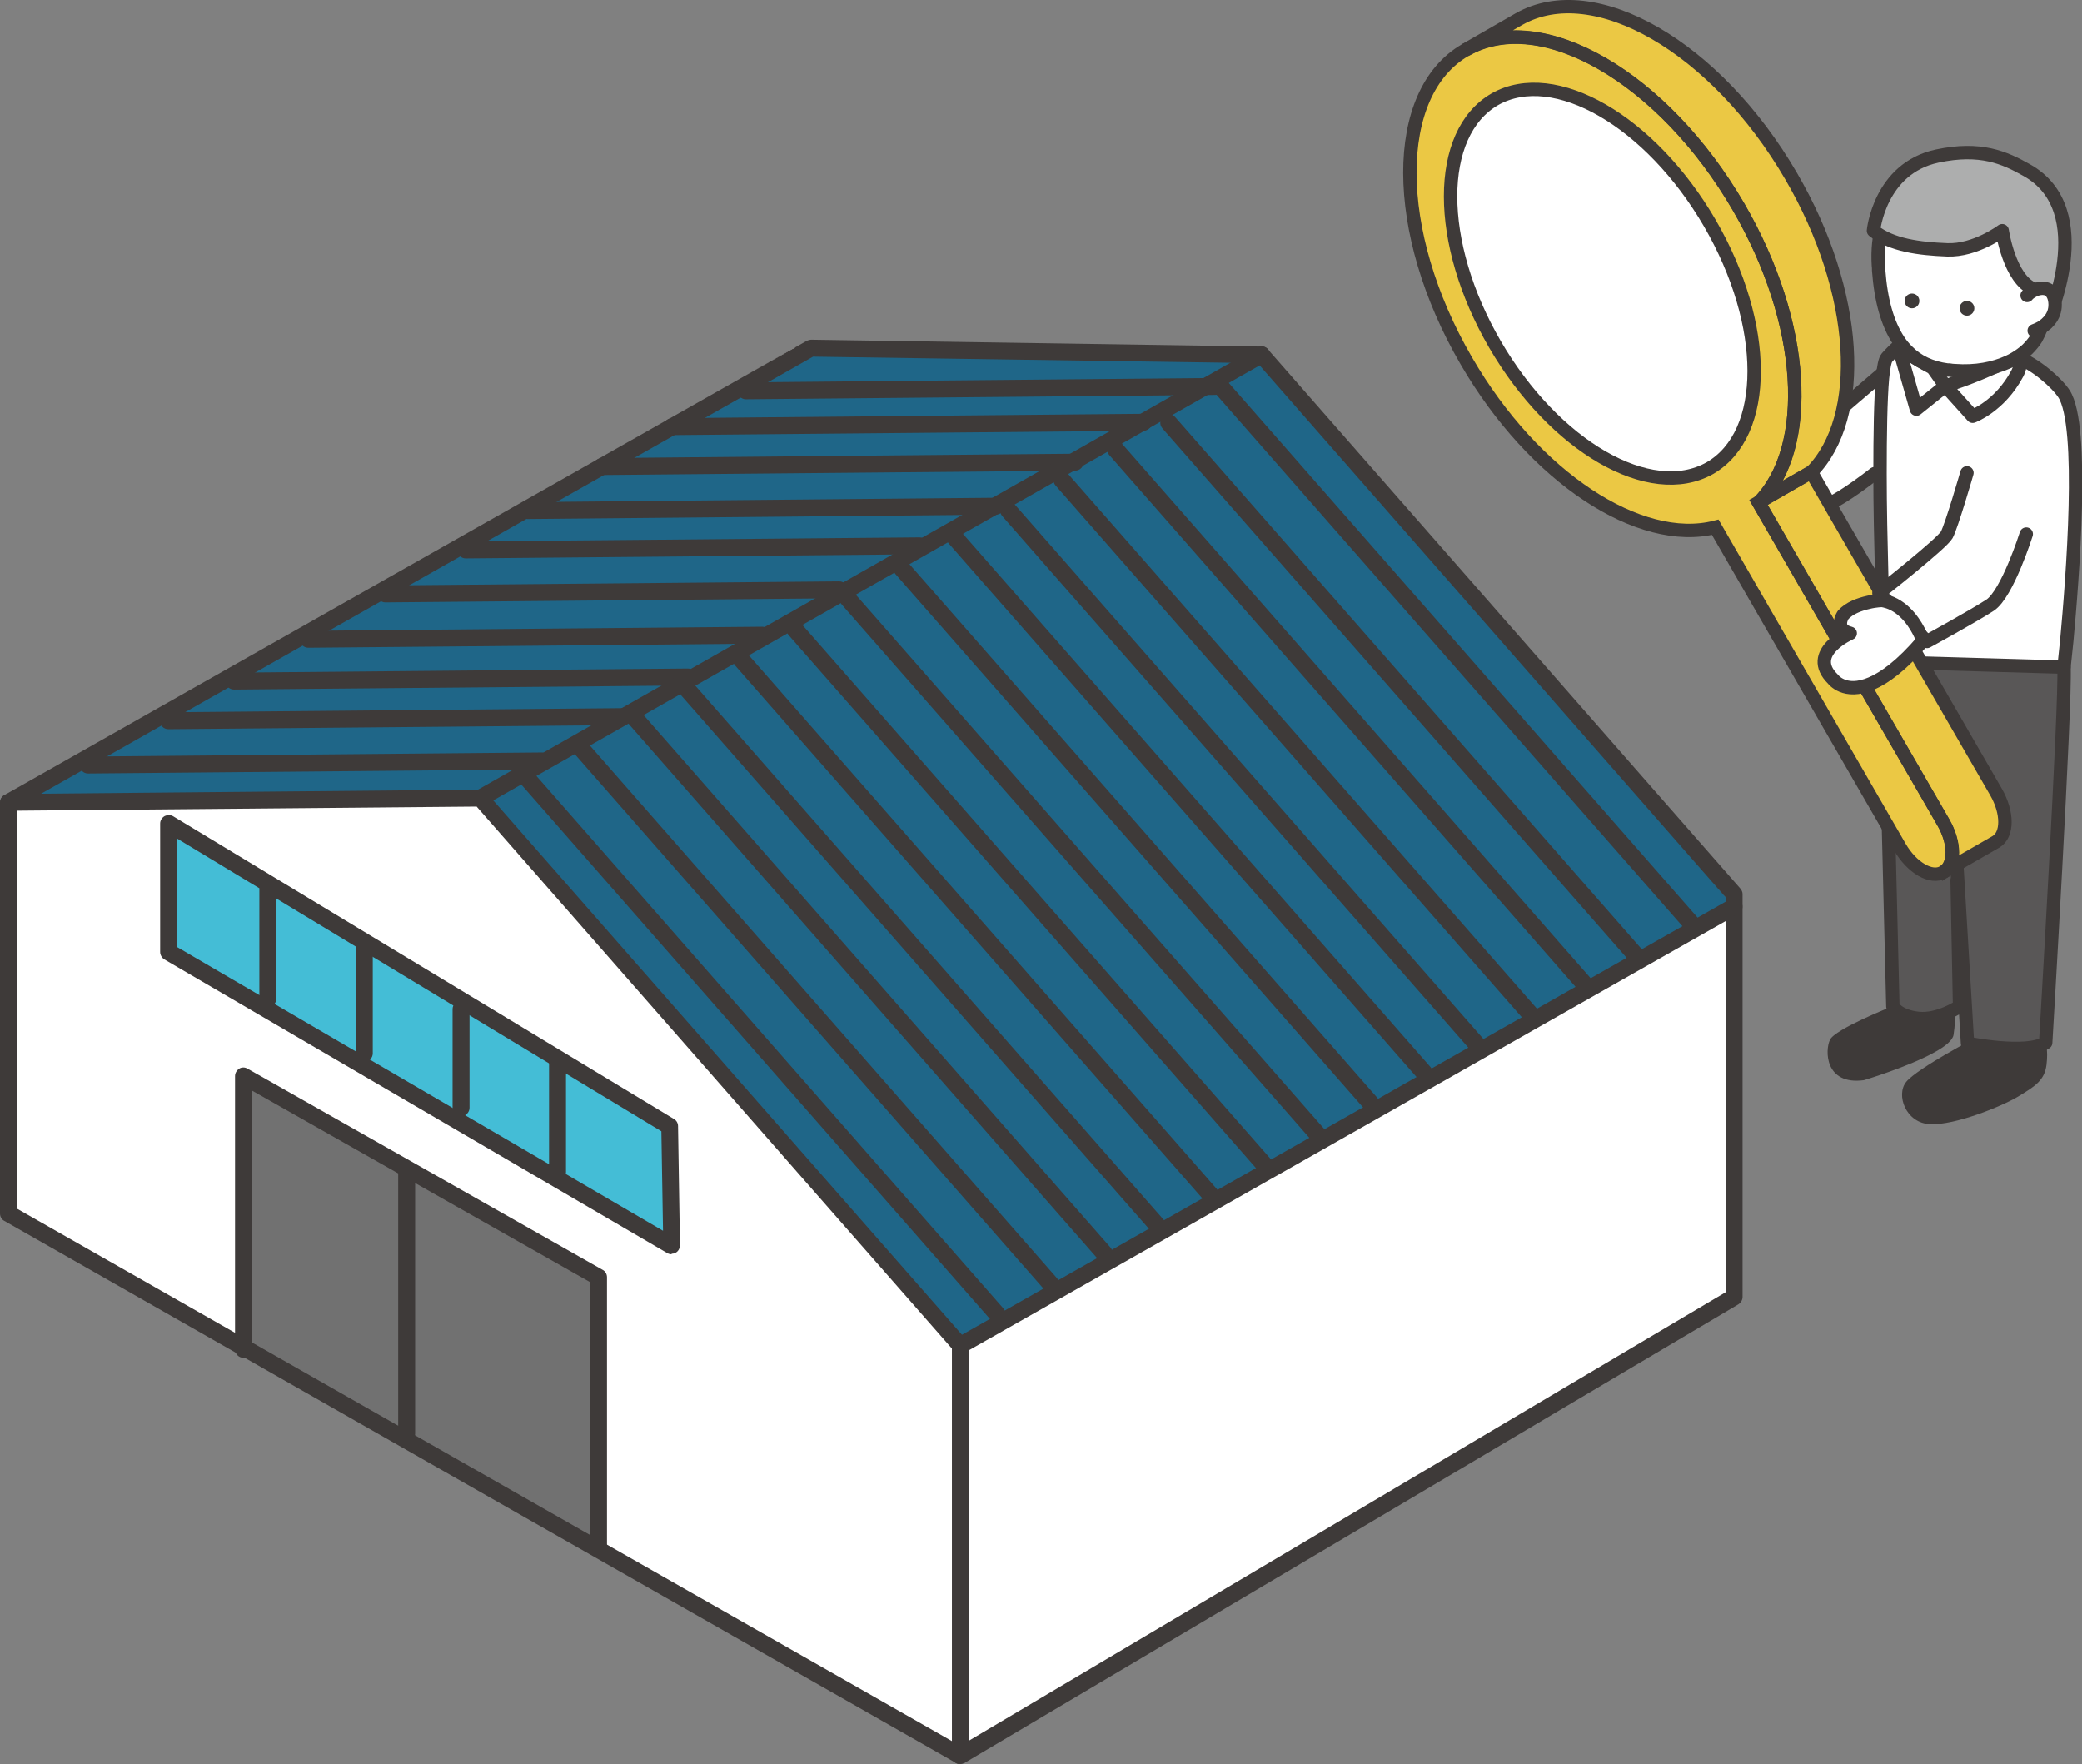 <?xml version="1.0" encoding="UTF-8"?>
<svg id="_レイヤー_2" data-name="レイヤー 2" xmlns="http://www.w3.org/2000/svg" viewBox="0 0 76.18 64.54">
  <rect x="0" y="0" width="76.18" height="64.54" fill="#808080" stroke="none"/>
  <defs>
    <style>
      .cls-1 {
        fill: #1f6688;
      }

      .cls-1, .cls-2, .cls-3, .cls-4, .cls-5, .cls-6 {
        stroke-width: 0px;
      }

      .cls-2 {
        fill: #717171;
      }

      .cls-7 {
        stroke-miterlimit: 10;
      }

      .cls-7, .cls-8 {
        fill: none;
      }

      .cls-7, .cls-8, .cls-9, .cls-10, .cls-11 {
        stroke: #3e3a39;
        stroke-width: .49px;
      }

      .cls-3 {
        fill: #44bdd6;
      }

      .cls-4 {
        fill: #ebc844;
      }

      .cls-5 {
        fill: #3e3a39;
      }

      .cls-8, .cls-9, .cls-10, .cls-11 {
        stroke-linecap: round;
        stroke-linejoin: round;
      }

      .cls-9, .cls-6 {
        fill: #fff;
      }

      .cls-10 {
        fill: #595757;
      }

      .cls-11 {
        fill: #adaeae;
      }
    </style>
  </defs>
  <g id="_レイヤー_2-2" data-name="レイヤー 2">
    <g>
      <g>
        <polygon class="cls-6" points=".31 29.36 .31 44.4 35.13 64.06 63.45 47.46 63.45 32.72 46.16 12.98 29.08 12.72 .31 29.36"/>
        <polygon class="cls-1" points=".31 29.36 17.57 29.48 35.13 49.23 63.45 33.17 46.16 12.98 29.67 12.74 .31 29.36"/>
        <polygon class="cls-2" points="8.91 49.37 8.91 39.37 21.9 46.73 21.9 56.66 8.91 49.37"/>
        <path class="cls-5" d="M36.48,48.4c-.09,0-.17-.04-.23-.11l-17.17-19.58c-.11-.13-.1-.32.03-.44.13-.11.32-.1.44.03l17.17,19.58c.11.13.1.32-.03.44-.06.05-.13.08-.2.08Z"/>
        <path class="cls-5" d="M38.43,47.28c-.09,0-.17-.04-.23-.11l-17.17-19.58c-.11-.13-.1-.32.03-.44.13-.11.32-.1.44.03l17.17,19.58c.11.13.1.32-.03.44-.06.05-.13.08-.2.08Z"/>
        <path class="cls-5" d="M40.39,46.16c-.09,0-.17-.04-.23-.11l-17.17-19.58c-.11-.13-.1-.32.03-.44.13-.11.32-.1.44.03l17.17,19.58c.11.13.1.32-.03.44-.06.05-.13.08-.2.08Z"/>
        <path class="cls-5" d="M42.34,45.15c-.09,0-.17-.04-.23-.11l-17.17-19.58c-.11-.13-.1-.32.03-.44.13-.11.32-.1.44.03l17.17,19.58c.11.13.1.32-.03.44-.06.05-.13.08-.2.08Z"/>
        <path class="cls-5" d="M44.29,44.03c-.09,0-.17-.04-.23-.11l-17.17-19.58c-.11-.13-.1-.32.03-.44.13-.11.32-.1.44.03l17.17,19.58c.11.13.1.32-.03.44-.06.05-.13.08-.2.08Z"/>
        <path class="cls-5" d="M46.25,42.92c-.09,0-.17-.04-.23-.11l-17.17-19.58c-.11-.13-.1-.32.03-.44.13-.11.32-.1.44.03l17.17,19.58c.11.13.1.32-.03.44-.06.05-.13.08-.2.08Z"/>
        <path class="cls-5" d="M48.2,41.81c-.09,0-.17-.04-.23-.11l-17.17-19.58c-.11-.13-.1-.32.03-.44.13-.11.32-.1.44.03l17.17,19.58c.11.13.1.32-.03.44-.06.05-.13.08-.2.08Z"/>
        <path class="cls-5" d="M50.16,40.69c-.09,0-.17-.04-.23-.11l-17.17-19.58c-.11-.13-.1-.32.03-.44.13-.11.32-.1.44.03l17.17,19.58c.11.13.1.32-.03.44-.06.05-.13.08-.2.08Z"/>
        <path class="cls-5" d="M52.11,39.57c-.09,0-.17-.04-.23-.11l-17.17-19.58c-.11-.13-.1-.32.03-.44.13-.11.32-.1.44.03l17.17,19.58c.11.13.1.32-.03.44-.06.05-.13.08-.2.08Z"/>
        <path class="cls-5" d="M54.07,38.57c-.09,0-.17-.04-.23-.11l-17.17-19.58c-.11-.13-.1-.32.03-.44.13-.11.32-.1.44.03l17.17,19.58c.11.13.1.32-.03.44-.06.05-.13.08-.2.08Z"/>
        <path class="cls-5" d="M56.02,37.45c-.09,0-.17-.04-.23-.11l-17.17-19.58c-.11-.13-.1-.32.03-.44.13-.11.32-.1.44.03l17.17,19.58c.11.13.1.32-.03.44-.06.05-.13.08-.2.08Z"/>
        <path class="cls-5" d="M57.98,36.33c-.09,0-.17-.04-.23-.11l-17.17-19.58c-.11-.13-.1-.32.03-.44.13-.11.32-.1.44.03l17.17,19.58c.11.13.1.32-.03.44-.06.05-.13.08-.2.08Z"/>
        <path class="cls-5" d="M59.93,35.36c-.09,0-.17-.04-.23-.11l-17.17-19.58c-.11-.13-.1-.32.03-.44.13-.11.32-.1.44.03l17.17,19.58c.11.13.1.32-.03.44-.06.05-.13.08-.2.08Z"/>
        <path class="cls-5" d="M61.89,34.11c-.09,0-.17-.04-.23-.11l-17.17-19.58c-.11-.13-.1-.32.03-.44.13-.11.32-.1.44.03l17.17,19.58c.11.13.1.32-.03.44-.06.05-.13.08-.2.08Z"/>
        <path class="cls-5" d="M3.22,28.3c-.17,0-.31-.14-.31-.31,0-.17.14-.31.31-.31l16.61-.15h0c.17,0,.31.14.31.31,0,.17-.14.31-.31.31l-16.61.15h0Z"/>
        <path class="cls-5" d="M6.16,26.68c-.17,0-.31-.14-.31-.31,0-.17.14-.31.31-.31l16.61-.15h0c.17,0,.31.14.31.31,0,.17-.14.31-.31.31l-16.61.15h0Z"/>
        <path class="cls-5" d="M8.56,25.23c-.17,0-.31-.14-.31-.31,0-.17.14-.31.31-.31l16.61-.15h0c.17,0,.31.14.31.31,0,.17-.14.31-.31.31l-16.61.15h0Z"/>
        <path class="cls-5" d="M11.28,23.7c-.17,0-.31-.14-.31-.31,0-.17.14-.31.31-.31l16.61-.15h0c.17,0,.31.14.31.31,0,.17-.14.31-.31.31l-16.61.15h0Z"/>
        <path class="cls-5" d="M14.1,22.04c-.17,0-.31-.14-.31-.31,0-.17.14-.31.31-.31l16.61-.15h0c.17,0,.31.14.31.31,0,.17-.14.31-.31.31l-16.61.15h0Z"/>
        <path class="cls-5" d="M17.04,20.43c-.17,0-.31-.14-.31-.31,0-.17.14-.31.31-.31l16.61-.15h0c.17,0,.31.14.31.31,0,.17-.14.31-.31.31l-16.61.15h0Z"/>
        <path class="cls-5" d="M19.3,18.99c-.17,0-.31-.14-.31-.31,0-.17.14-.31.31-.31l17.14-.16h0c.17,0,.31.14.31.31,0,.17-.14.31-.31.31l-17.14.16h0Z"/>
        <path class="cls-5" d="M22.02,17.38c-.17,0-.31-.14-.31-.31,0-.17.14-.31.31-.31l17.32-.16h0c.17,0,.31.14.31.31,0,.17-.14.31-.31.31l-17.32.16h0Z"/>
        <path class="cls-5" d="M24.59,15.92c-.17,0-.31-.14-.31-.31,0-.17.14-.31.31-.31l17.25-.16h0c.17,0,.31.14.31.31,0,.17-.14.31-.31.31l-17.25.16h0Z"/>
        <path class="cls-5" d="M27.29,14.61c-.17,0-.31-.14-.31-.31,0-.17.14-.31.31-.31l17.17-.16h0c.17,0,.31.14.31.31,0,.17-.14.31-.31.31l-17.17.16h0Z"/>
        <g>
          <polygon class="cls-3" points="6.17 30.13 6.17 34.83 24.58 45.58 24.51 41.21 6.17 30.13"/>
          <path class="cls-5" d="M24.58,45.89c-.05,0-.11-.01-.16-.04l-18.41-10.75c-.09-.06-.15-.16-.15-.27v-4.7c0-.11.06-.21.16-.27.1-.05.22-.05.31,0l18.33,11.08c.09.05.15.15.15.26l.07,4.36c0,.11-.06.22-.15.27-.05.03-.1.04-.16.04ZM6.48,34.65l17.78,10.38-.06-3.64L6.48,30.68v3.97Z"/>
        </g>
        <path class="cls-5" d="M9.8,36.85c-.17,0-.31-.14-.31-.31v-3.99c0-.17.14-.31.31-.31s.31.14.31.31v3.99c0,.17-.14.31-.31.31Z"/>
        <path class="cls-5" d="M13.33,38.85c-.17,0-.31-.14-.31-.31v-3.99c0-.17.14-.31.31-.31s.31.14.31.31v3.99c0,.17-.14.31-.31.31Z"/>
        <path class="cls-5" d="M16.87,40.84c-.17,0-.31-.14-.31-.31v-3.61c0-.17.14-.31.31-.31s.31.14.31.31v3.61c0,.17-.14.31-.31.31Z"/>
        <path class="cls-5" d="M20.4,43.2c-.17,0-.31-.14-.31-.31v-3.99c0-.17.14-.31.31-.31s.31.14.31.31v3.99c0,.17-.14.31-.31.31Z"/>
        <path class="cls-5" d="M21.9,56.97c-.17,0-.31-.14-.31-.31v-9.75l-12.37-7.01v9.47c0,.17-.14.31-.31.31s-.31-.14-.31-.31v-10c0-.11.06-.21.15-.27.09-.06.21-.06.31,0l12.99,7.36c.1.05.16.16.16.27v9.93c0,.17-.14.31-.31.31Z"/>
        <path class="cls-5" d="M14.88,52.77c-.17,0-.31-.14-.31-.31v-9.57c0-.17.14-.31.31-.31s.31.14.31.31v9.57c0,.17-.14.31-.31.31Z"/>
        <path class="cls-5" d="M35.13,64.54c-.05,0-.11-.01-.15-.04L.16,44.67c-.1-.05-.16-.16-.16-.27v-15.04c0-.17.14-.31.31-.31l17.26-.16c.09,0,.18.04.23.11l17.56,20.02c.05.06.08.13.08.2v15c0,.11-.06.21-.15.27-.05.03-.1.04-.16.04ZM.62,44.22l34.21,19.48v-14.36l-17.39-19.83-16.82.15v14.55Z"/>
        <path class="cls-5" d="M35.13,64.54c-.11,0-.21-.05-.27-.15-.09-.15-.04-.34.11-.42l28.17-16.69v-14.45l-17.05-19.46-28.37,16.1c-.15.08-.34.03-.42-.12-.08-.15-.03-.34.12-.42l28.59-16.22c.13-.07.29-.05.38.07l17.29,19.73c.05.06.08.13.08.2v14.74c0,.11-.06.21-.15.27l-28.32,16.78s-.1.04-.16.04Z"/>
        <path class="cls-5" d="M.31,29.67c-.11,0-.21-.06-.27-.16-.08-.15-.03-.34.12-.42L29.52,12.47s.1-.04.16-.04l16.49.25c.17,0,.31.14.3.31,0,.17-.14.3-.31.3,0,0,0,0,0,0l-16.41-.24L.46,29.63s-.1.04-.15.04Z"/>
        <path class="cls-5" d="M35.13,49.54c-.11,0-.21-.06-.27-.16-.08-.15-.03-.34.12-.42l28.32-16.06c.15-.08.34-.03.42.12.08.15.03.34-.12.42l-28.32,16.06s-.1.04-.15.04Z"/>
      </g>
      <g>
        <g>
          <g>
            <g>
              <path class="cls-6" d="M68.69,13.82c-.08.78-.1,2.08-.09,3.5-.84.65-1.68,1.21-2.09,1.25-.75.07-2.86.11-2.86.11l-.19-.86s0,0,0,0c-.01-.19-.05-.4-.13-.6,0,0,0,0,0,0l-.21-.97s2.91-.29,3.24-.47c.27-.14,1.81-1.49,2.35-1.95Z"/>
              <path class="cls-6" d="M63.45,17.82c.04.47-.07.85-.07.85-3.43,1.03-3.53-.58-3.53-.58-.31-1.34,1.44-1.07,1.44-1.07-.43-.45.15-.7.15-.7.66-.19,1.5.33,1.5.33.18.17.3.37.38.57,0,0,0,0,0,0l.13.6s0,0,0,0Z"/>
              <path class="cls-8" d="M63.31,17.21l-.21-.97s2.91-.29,3.24-.47c.27-.14,1.81-1.49,2.35-1.95.12-.1.19-.16.19-.16"/>
              <line class="cls-8" x1="63.45" y1="17.82" x2="63.32" y2="17.22"/>
              <path class="cls-8" d="M68.59,17.33c-.84.65-1.68,1.21-2.09,1.25-.75.07-2.86.11-2.86.11l-.19-.86"/>
              <path class="cls-8" d="M63.31,17.21c-.08-.21-.2-.4-.38-.57,0,0-.84-.52-1.5-.33,0,0-.58.25-.15.7,0,0-1.74-.27-1.44,1.07,0,0,.11,1.61,3.53.58,0,0,.1-.38.07-.85,0,0,0,0,0,0-.01-.19-.05-.4-.13-.6,0,0,0,0,0,0Z"/>
            </g>
            <g>
              <path class="cls-5" d="M73.38,38.53c-.87-.06-1.06-.35-1.1-.53l2.21.13c-.09.21-.35.44-1.11.4Z"/>
              <path class="cls-5" d="M70.18,37.26c-.9-.16-.92-.26-.92-.27v-.17s2.04.15,2.04.15l-.02.31s-.16.15-1.1-.02Z"/>
              <path class="cls-9" d="M73.8,13.07c.68.25,1.46.94,1.72,1.34.76,1.17.31,6.79.1,9.05h0c-.06.59-.1.95-.1.95-2.08.6-5.03.24-6.12.07h0c-.27-.04-.43-.07-.43-.07,0,0,0-.15-.02-.43l-.1-2.97c-.03-1.16-.06-2.46-.06-3.68,0-1.42.02-2.72.09-3.5.04-.4.09-.66.16-.74.05-.06.4-.44.52-.47"/>
              <path class="cls-10" d="M71.32,26.98l.67,11.19s2.17.44,2.86-.02c0,0,.74-12.46.67-13.74l-6.57-.19.31,12.6s.19.36.93.44,1.51-.44,1.51-.44l-.09-4.62"/>
              <path class="cls-5" d="M71.24,38.55c.53-.31,1-.56,1-.56h.04c.04.18.23.47,1.1.53.76.05,1.02-.19,1.11-.4l.35.02s.11.25.04.82-.43.79-1.04,1.16c-.62.37-2.31,1.05-3.21,1.01-.9-.03-1.27-1.08-.88-1.55.2-.25.9-.69,1.5-1.04Z"/>
              <path class="cls-5" d="M71.48,36.97s.11.17,0,.89c-.03.2-.3.42-.68.63-.96.54-2.6,1.03-2.6,1.03-1.43.19-1.43-1.09-1.24-1.48s2.18-1.18,2.3-1.23v.17s.03.11.93.27c.94.17,1.1.02,1.1.02l.02-.31h.17Z"/>
              <polygon class="cls-8" points="70.72 13.47 71.18 14.12 70.12 14.97 69.49 12.76 70.72 13.47"/>
              <path class="cls-8" d="M72.98,13.43s-.96.44-1.8.69l1,1.11s.99-.36,1.63-1.56c.18-.33.22-1.06.22-1.06l-1.04.82Z"/>
              <path class="cls-9" d="M74.69,11.97c-.06.17-.13.31-.19.42-.08.13-.19.26-.32.39-.07.07-.15.13-.23.19-.14.1-.3.2-.48.28-.51.23-1.17.37-1.96.31-.06,0-.12-.01-.18-.02-.02,0-.05,0-.07,0-.61-.08-1.1-.31-1.48-.7-.11-.11-.22-.24-.31-.38-.41-.62-.65-1.48-.73-2.57,0-.06,0-.12-.01-.18-.14-2.3,1.2-3.56,3.11-3.67.42-.02,1-.01,1.62.32.37.2.74.5,1.11.98.59.79.64,2.15.46,3.3"/>
              <path class="cls-11" d="M68.55,8.44c.66.53,1.67.66,2.7.7s2.01-.7,2.01-.7c0,0,.26,1.79,1.16,2.14s.47,1.24.47,1.24c0,0,1.91-4.13-.74-5.6-.8-.45-1.68-.85-3.27-.51-2.11.45-2.33,2.73-2.33,2.73Z"/>
              <path class="cls-9" d="M74.43,12.1s.12-.04.26-.12h0c.24-.15.55-.44.5-.93-.02-.2-.09-.32-.17-.4-.13-.12-.32-.12-.49-.07h0c-.15.05-.29.14-.36.23"/>
              <circle class="cls-5" cx="69.96" cy="11.01" r=".27"/>
              <circle class="cls-5" cx="71.97" cy="11.28" r=".27"/>
            </g>
          </g>
          <g>
            <g id="Axo_Extrusion" data-name="Axo Extrusion">
              <path id="Axo_panel" data-name="Axo panel" class="cls-4" d="M71.1,31.91c.44-.25.44-1.07,0-1.83l-6.76-11.7,1.93-1.11,6.76,11.7c.44.76.44,1.57,0,1.83l-1.93,1.11Z"/>
              <path id="Axo_panel-2" data-name="Axo panel" class="cls-4" d="M64.35,18.38c1.98-2,1.73-6.56-.74-10.82-2.75-4.73-7.21-7.31-9.96-5.75l1.93-1.11c2.75-1.56,7.21,1.02,9.96,5.75,2.48,4.26,2.72,8.81.74,10.82l-1.93,1.11Z"/>
              <path id="Axo_base" data-name="Axo base" class="cls-4" d="M71.1,31.91c-.44.25-1.14-.16-1.58-.91l-6.76-11.71c-2.75.7-6.63-1.81-9.11-6.09-2.74-4.72-2.75-9.8-.03-11.37,0,0,.02,0,.03-.01,2.75-1.56,7.21,1.02,9.96,5.75,2.48,4.26,2.72,8.81.74,10.82l6.76,11.7c.44.76.44,1.57,0,1.83Z"/>
            </g>
            <path id="Axo_base-2" data-name="Axo base" class="cls-6" d="M62.56,17.13c-2.18,1.23-5.69-.8-7.86-4.53-2.16-3.72-2.17-7.72,0-8.97,2.18-1.23,5.69.8,7.86,4.53,2.16,3.72,2.17,7.72,0,8.97Z"/>
          </g>
        </g>
        <path id="Axo_panel-3" data-name="Axo panel" class="cls-8" d="M64.35,18.38c1.98-2,1.73-6.56-.74-10.82-2.75-4.73-7.21-7.31-9.96-5.75l1.93-1.11c2.75-1.56,7.21,1.02,9.96,5.75,2.48,4.26,2.72,8.81.74,10.82l-1.93,1.11Z"/>
        <path id="Axo_base-3" data-name="Axo base" class="cls-7" d="M71.1,31.91c-.44.25-1.14-.16-1.58-.91l-6.76-11.71c-2.75.7-6.63-1.81-9.11-6.09-2.74-4.72-2.75-9.8-.03-11.37,0,0,.02,0,.03-.01,2.75-1.56,7.21,1.02,9.96,5.75,2.48,4.26,2.72,8.81.74,10.82l6.76,11.7c.44.76.44,1.57,0,1.83Z"/>
        <path id="Axo_base-4" data-name="Axo base" class="cls-7" d="M62.56,17.13c-2.18,1.23-5.69-.8-7.86-4.53-2.16-3.72-2.17-7.72,0-8.97,2.18-1.23,5.69.8,7.86,4.53,2.16,3.72,2.17,7.72,0,8.97Z"/>
        <path id="Axo_panel-4" data-name="Axo panel" class="cls-7" d="M71.1,31.91c.44-.25.44-1.07,0-1.83l-6.76-11.7,1.93-1.11,6.76,11.7c.44.76.44,1.57,0,1.83l-1.93,1.11Z"/>
        <g>
          <path class="cls-9" d="M71.97,17.3s-.56,1.94-.74,2.27c-.18.32-2.48,2.13-2.48,2.13l.32.32,1.19,1.2.25.25s1.68-.92,2.31-1.33c.63-.42,1.32-2.6,1.32-2.6"/>
          <g>
            <path class="cls-6" d="M70.26,23.22c-.16-.34-.53-.98-1.19-1.2-.06-.02-.13-.04-.2-.05,0,0-.23,0-.51.07-.31.07-.69.2-.92.46,0,0-.35.52.26.67,0,0-1.62.71-.63,1.68,0,0,.42.58,1.4.16.49-.21,1.11-.66,1.89-1.57,0,0-.03-.09-.09-.22Z"/>
            <path class="cls-8" d="M69.07,22.02c-.06-.02-.13-.04-.2-.05,0,0-.23,0-.51.07-.31.07-.69.2-.92.46,0,0-.35.52.26.67,0,0-1.62.71-.63,1.68,0,0,.42.58,1.4.16.49-.21,1.11-.66,1.89-1.57,0,0-.03-.09-.09-.22-.16-.34-.53-.98-1.19-1.2Z"/>
          </g>
        </g>
      </g>
    </g>
  </g>
</svg>